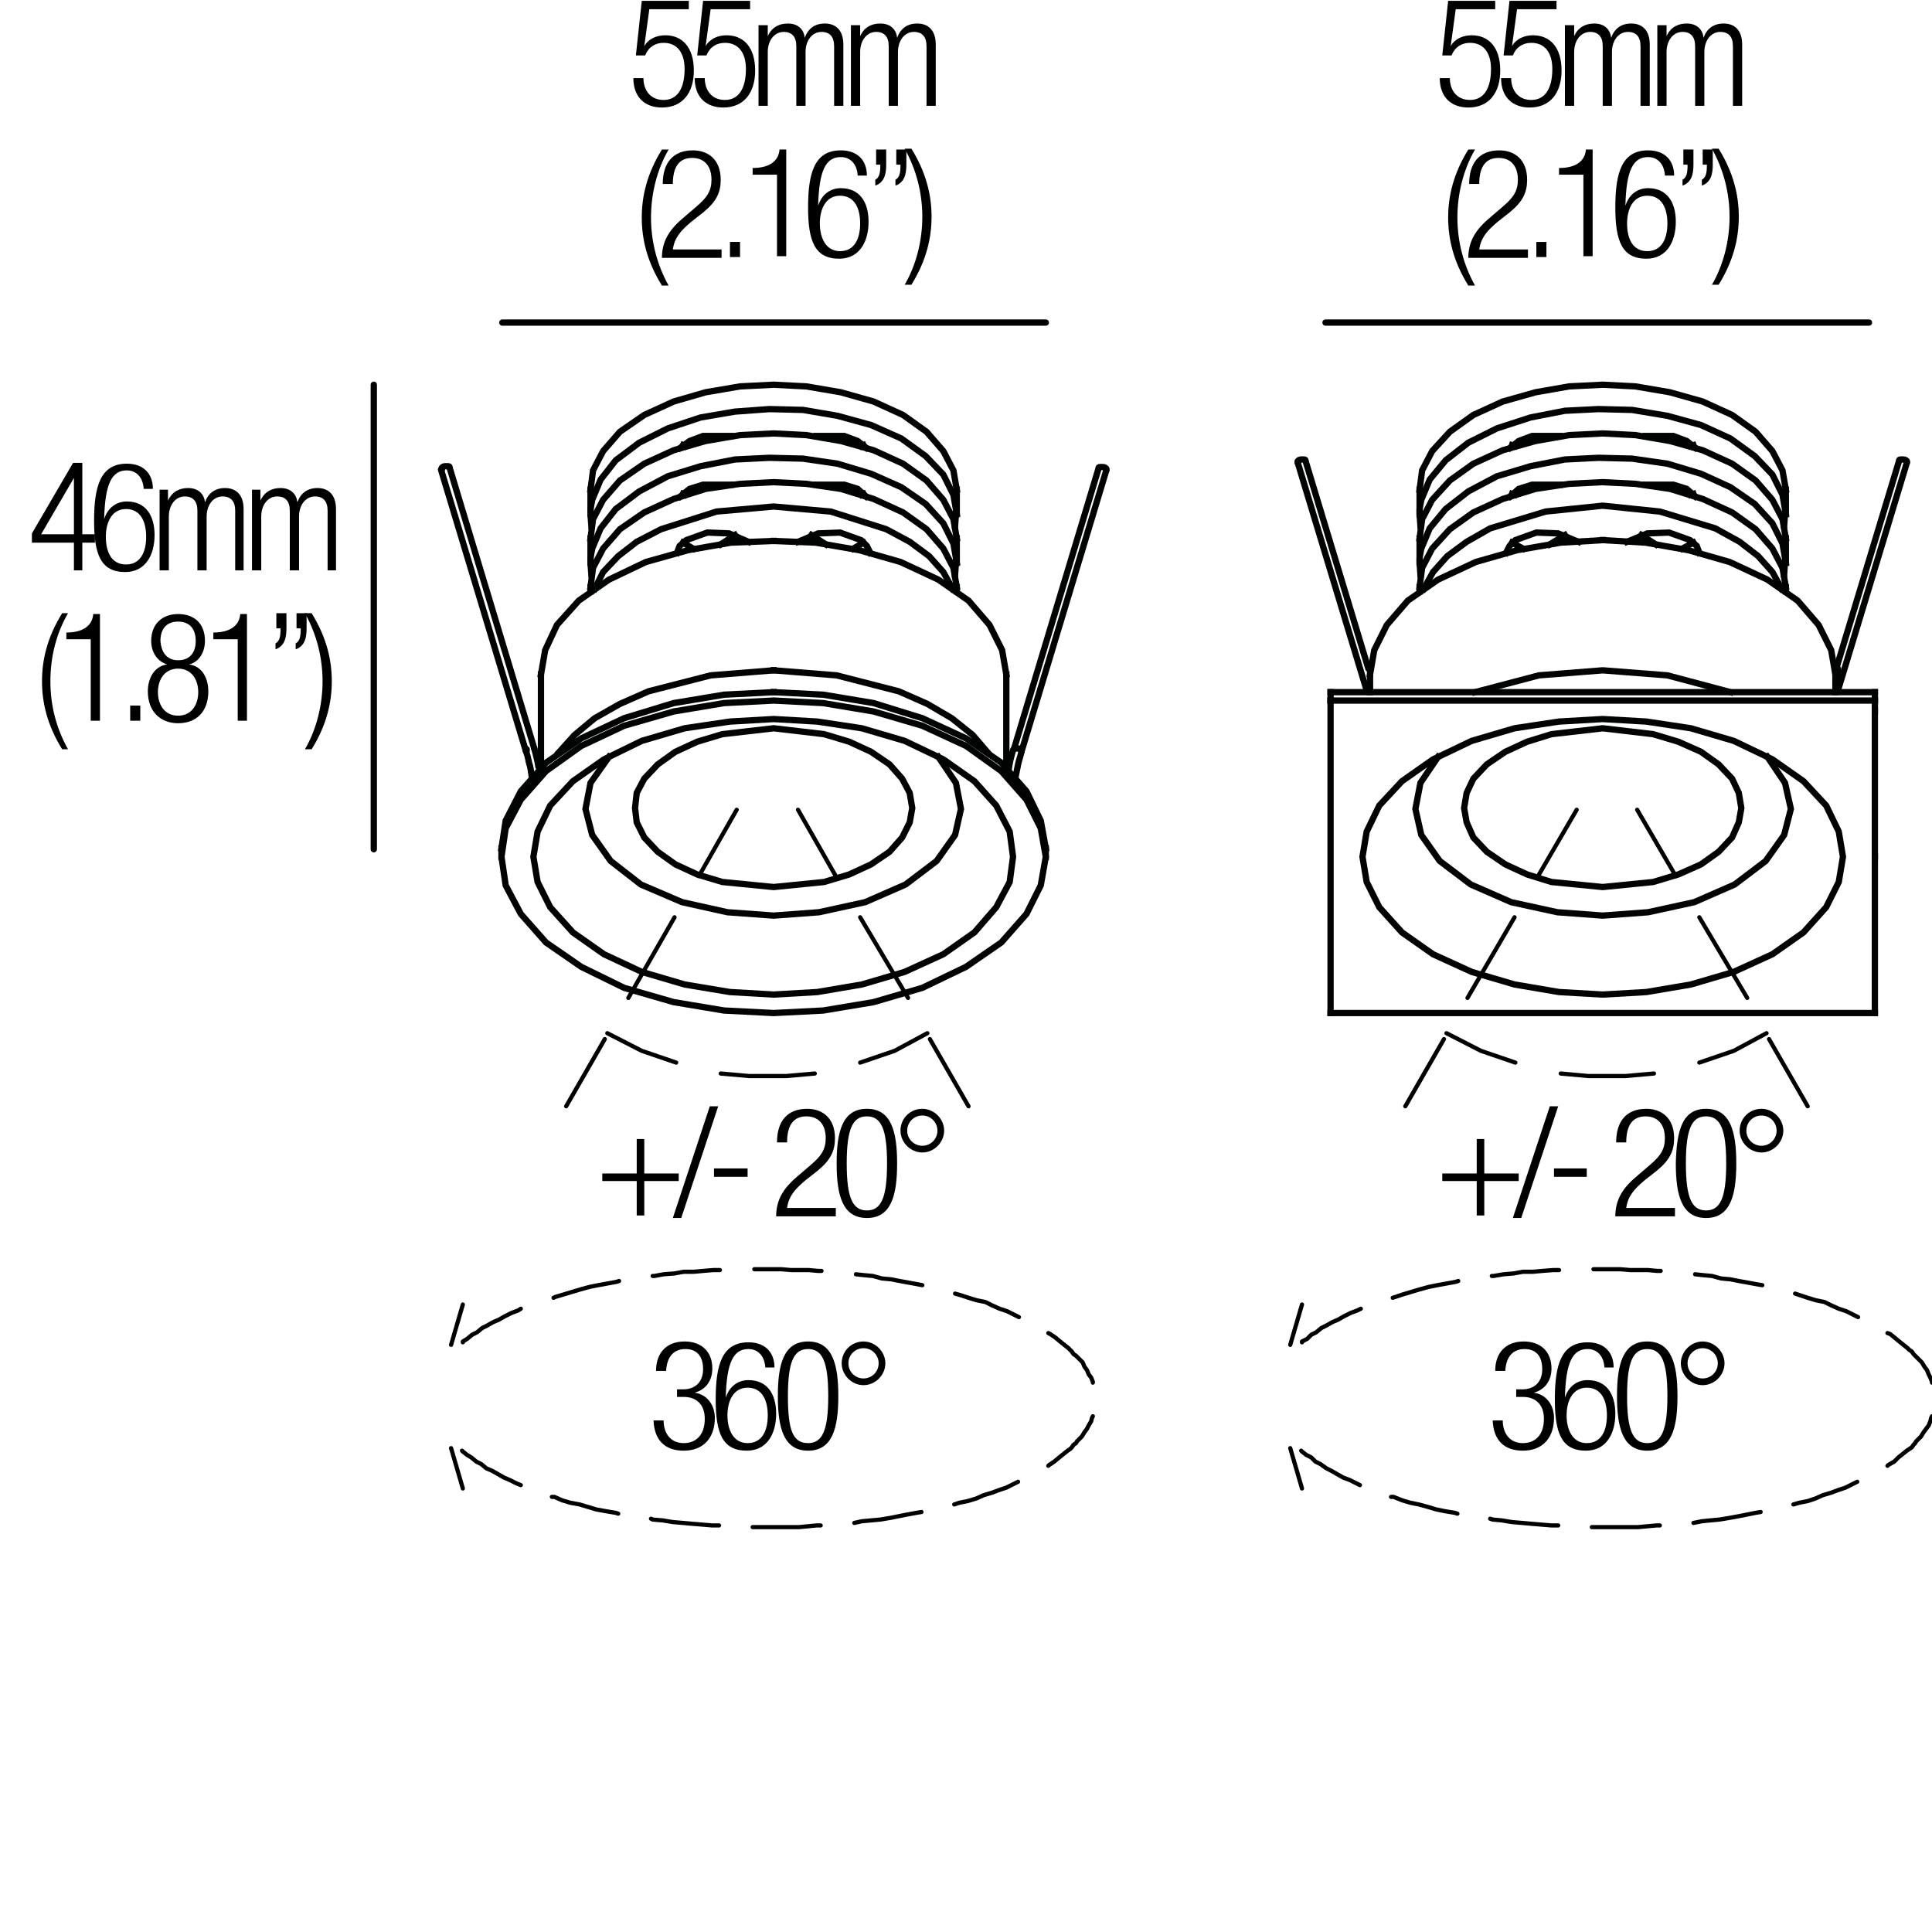 <?xml version="1.0" encoding="utf-8"?>
<!-- Generator: Adobe Illustrator 18.0.0, SVG Export Plug-In . SVG Version: 6.00 Build 0)  -->
<!DOCTYPE svg PUBLIC "-//W3C//DTD SVG 1.1//EN" "http://www.w3.org/Graphics/SVG/1.1/DTD/svg11.dtd">
<svg version="1.1" id="Livello_1" xmlns="http://www.w3.org/2000/svg" xmlns:xlink="http://www.w3.org/1999/xlink" x="0px" y="0px"
	 viewBox="0 0 230 230" enable-background="new 0 0 230 230" xml:space="preserve">
<g>
	<g>
		<rect x="77.3" y="159.6" fill="none" width="47.3" height="13.4"/>
		<path d="M80.7,165.4h0.6c1.5,0,2.4-0.9,2.4-2.4c0-1.5-0.7-2.4-2.1-2.4c-1.3,0-2.2,0.8-2.3,2.6h-1.2c0-2.1,1.2-3.5,3.4-3.5
			c2,0,3.3,1.2,3.3,3.2c0,1.4-0.7,2.5-2.1,2.9v0c1.5,0.2,2.4,1.5,2.4,3c0,2.3-1.3,3.9-3.7,3.9c-2.2,0-3.5-1.2-3.6-3.6h1.2
			c0,1.5,0.8,2.7,2.4,2.7c1.3,0,2.5-0.8,2.5-2.9c0-1.7-1-2.6-2.5-2.6h-0.8V165.4z"/>
		<path d="M91.1,162.7c-0.1-1.2-0.8-2.1-2-2.1c-1.8,0-2.6,1.6-2.7,5.8l0,0c0.4-1.3,1.4-2.1,2.7-2.1c2.2,0,3.3,1.6,3.3,4
			c0,2.4-1.1,4.4-3.5,4.4c-2.9,0-3.7-2.1-3.7-6.1c0-4.2,0.8-6.8,3.9-6.8c2,0,3.1,1.2,3.1,3H91.1z M89,171.8c1.8,0,2.4-1.6,2.4-3.3
			s-0.6-3.3-2.4-3.3c-1.7,0-2.4,1.6-2.4,3.3S87.3,171.8,89,171.8z"/>
		<path d="M96.2,159.7c2.9,0,3.6,2.7,3.6,6.5c0,3.8-0.7,6.5-3.6,6.5s-3.6-2.7-3.6-6.5C92.6,162.4,93.3,159.7,96.2,159.7z
			 M96.2,171.8c1.7,0,2.4-1.5,2.4-5.6c0-4.1-0.7-5.6-2.4-5.6s-2.4,1.5-2.4,5.6C93.8,170.3,94.4,171.8,96.2,171.8z"/>
		<path d="M102.8,159.7c1.4,0,2.6,1.2,2.6,2.6c0,1.4-1.2,2.6-2.6,2.6c-1.4,0-2.6-1.2-2.6-2.6C100.2,160.9,101.3,159.7,102.8,159.7z
			 M102.8,164.1c1,0,1.8-0.8,1.8-1.8s-0.8-1.8-1.8-1.8c-1,0-1.8,0.8-1.8,1.8S101.8,164.1,102.8,164.1z"/>
	</g>
	<g>
		
			<line fill="none" stroke="#000000" stroke-width="0.5" stroke-linecap="round" stroke-linejoin="round" stroke-miterlimit="10" x1="55.1" y1="177.2" x2="53.7" y2="172.4"/>
		
			<polyline fill="none" stroke="#000000" stroke-width="0.5" stroke-linecap="round" stroke-linejoin="round" stroke-miterlimit="10" points="
			55,172.7 55.1,172.8 55.6,173.2 56.1,173.5 56.7,174 57.3,174.3 57.9,174.8 58.6,175.1 59.3,175.5 60,175.9 60.7,176.2 
			61.5,176.6 62,176.8 		"/>
		
			<polyline fill="none" stroke="#000000" stroke-width="0.5" stroke-linecap="round" stroke-linejoin="round" stroke-miterlimit="10" points="
			65.7,178.2 66,178.2 66.9,178.6 67.9,178.9 69,179.1 70,179.4 71,179.7 72.1,179.9 73.3,180.1 73.6,180.2 		"/>
		
			<polyline fill="none" stroke="#000000" stroke-width="0.5" stroke-linecap="round" stroke-linejoin="round" stroke-miterlimit="10" points="
			77.5,180.8 77.7,180.9 78.9,181 80.1,181.2 81.3,181.3 82.4,181.4 83.6,181.5 84.8,181.6 85.6,181.6 		"/>
		
			<polyline fill="none" stroke="#000000" stroke-width="0.5" stroke-linecap="round" stroke-linejoin="round" stroke-miterlimit="10" points="
			89.6,181.8 90.6,181.8 91.7,181.8 92.9,181.8 93.9,181.8 95.1,181.8 96.2,181.7 97.2,181.6 97.7,181.6 		"/>
		
			<polyline fill="none" stroke="#000000" stroke-width="0.5" stroke-linecap="round" stroke-linejoin="round" stroke-miterlimit="10" points="
			101.7,181.3 102.6,181.1 103.7,181 104.8,180.9 106,180.7 107,180.5 108,180.3 109.1,180.1 109.7,180 		"/>
		
			<polyline fill="none" stroke="#000000" stroke-width="0.5" stroke-linecap="round" stroke-linejoin="round" stroke-miterlimit="10" points="
			113.6,179.1 114.2,178.9 115.2,178.7 116.2,178.4 117.1,178 118.1,177.7 118.9,177.4 119.8,177.1 120.6,176.7 121.2,176.4 		"/>
		
			<polyline fill="none" stroke="#000000" stroke-width="0.5" stroke-linecap="round" stroke-linejoin="round" stroke-miterlimit="10" points="
			124.8,174.5 124.9,174.4 125.5,174 126.1,173.5 126.6,173.1 127.1,172.7 127.4,172.5 127.6,172.3 127.8,172 128.1,171.8 
			128.2,171.6 128.4,171.4 128.8,171 129.1,170.5 129.4,170.1 129.6,169.7 129.9,169.2 130,168.8 130.1,168.6 		"/>
		
			<polyline fill="none" stroke="#000000" stroke-width="0.5" stroke-linecap="round" stroke-linejoin="round" stroke-miterlimit="10" points="
			130.1,164.6 130.1,164.5 129.9,164 129.6,163.6 129.4,163.1 129.1,162.7 128.9,162.2 128.5,161.8 128.3,161.6 128.1,161.4 
			127.8,161.2 127.6,160.9 127.4,160.7 127.2,160.5 126.7,160.1 126.2,159.7 125.6,159.2 125,158.8 124.8,158.7 		"/>
		
			<polyline fill="none" stroke="#000000" stroke-width="0.5" stroke-linecap="round" stroke-linejoin="round" stroke-miterlimit="10" points="
			121.3,156.8 120.7,156.5 119.9,156.1 119,155.8 118.1,155.4 117.3,155 116.3,154.8 115.3,154.5 114.4,154.2 113.7,154 		"/>
		
			<polyline fill="none" stroke="#000000" stroke-width="0.5" stroke-linecap="round" stroke-linejoin="round" stroke-miterlimit="10" points="
			109.8,153 109.3,152.9 108.2,152.7 107.1,152.5 106.1,152.3 105,152.2 103.9,151.9 102.8,151.8 101.9,151.7 		"/>
		
			<polyline fill="none" stroke="#000000" stroke-width="0.5" stroke-linecap="round" stroke-linejoin="round" stroke-miterlimit="10" points="
			97.8,151.3 97.4,151.3 96.3,151.2 95.2,151.2 94.2,151.2 93,151.1 91.8,151.1 90.7,151.1 89.8,151.1 		"/>
		
			<polyline fill="none" stroke="#000000" stroke-width="0.5" stroke-linecap="round" stroke-linejoin="round" stroke-miterlimit="10" points="
			85.7,151.2 84.9,151.2 83.7,151.3 82.6,151.4 81.4,151.4 80.3,151.6 79,151.7 77.9,151.9 77.7,151.9 		"/>
		
			<polyline fill="none" stroke="#000000" stroke-width="0.5" stroke-linecap="round" stroke-linejoin="round" stroke-miterlimit="10" points="
			73.7,152.5 73.4,152.6 72.3,152.8 71.2,153 70.2,153.2 69.1,153.5 68.1,153.8 67.1,154.1 66.1,154.4 65.9,154.5 		"/>
		
			<polyline fill="none" stroke="#000000" stroke-width="0.5" stroke-linecap="round" stroke-linejoin="round" stroke-miterlimit="10" points="
			62,155.8 61.7,156 60.9,156.3 60.1,156.7 59.4,157.1 58.7,157.4 58,157.8 57.4,158.1 56.8,158.6 56.2,158.9 55.6,159.4 
			55.1,159.7 55.1,159.8 		"/>
		
			<line fill="none" stroke="#000000" stroke-width="0.5" stroke-linecap="round" stroke-linejoin="round" stroke-miterlimit="10" x1="53.7" y1="160.1" x2="55.1" y2="155.3"/>
	</g>
	
		<line fill="none" stroke="#000000" stroke-width="0.5" stroke-linecap="round" stroke-linejoin="round" stroke-miterlimit="10" x1="95" y1="96.4" x2="99.5" y2="104.3"/>
	
		<line fill="none" stroke="#000000" stroke-width="0.5" stroke-linecap="round" stroke-linejoin="round" stroke-miterlimit="10" x1="102.4" y1="109.2" x2="108.1" y2="118.8"/>
	
		<line fill="none" stroke="#000000" stroke-width="0.5" stroke-linecap="round" stroke-linejoin="round" stroke-miterlimit="10" x1="110.7" y1="123.7" x2="115.3" y2="131.7"/>
	
		<line fill="none" stroke="#000000" stroke-width="0.5" stroke-linecap="round" stroke-linejoin="round" stroke-miterlimit="10" x1="87.7" y1="96.4" x2="83.2" y2="104.3"/>
	
		<line fill="none" stroke="#000000" stroke-width="0.5" stroke-linecap="round" stroke-linejoin="round" stroke-miterlimit="10" x1="80.3" y1="109.2" x2="74.8" y2="118.8"/>
	
		<line fill="none" stroke="#000000" stroke-width="0.5" stroke-linecap="round" stroke-linejoin="round" stroke-miterlimit="10" x1="72" y1="123.7" x2="67.4" y2="131.7"/>
	
		<polyline fill="none" stroke="#000000" stroke-width="0.5" stroke-linecap="round" stroke-linejoin="round" stroke-miterlimit="10" points="
		72.3,123 76.4,125.1 80.5,126.5 	"/>
	
		<polyline fill="none" stroke="#000000" stroke-width="0.5" stroke-linecap="round" stroke-linejoin="round" stroke-miterlimit="10" points="
		85.8,127.8 89.2,128.1 93.6,128.1 97,127.8 	"/>
	
		<polyline fill="none" stroke="#000000" stroke-width="0.5" stroke-linecap="round" stroke-linejoin="round" stroke-miterlimit="10" points="
		102.4,126.5 106.5,125.1 110.4,123 	"/>
	<g>
		<rect x="70.9" y="131.9" fill="none" width="47.3" height="36.7"/>
		<path d="M75.8,140.6h-4.1v-0.9h4.1v-4.1h0.9v4.1h4.1v0.9h-4.1v4.1h-0.9V140.6z"/>
		<path d="M85.5,131.7L81.1,145h-1l4.4-13.3H85.5z"/>
		<path d="M89,139.1v1H85v-1H89z"/>
		<path d="M92.5,136c0-2.5,1.2-4,3.6-4c1.7,0,3.3,1,3.3,3.5c0,1.5-0.5,2.6-2.1,3.9l-1.4,1.1c-1.3,1.1-2,1.9-2.2,3.3h5.8v1h-7.1
			c0-2.1,1-3.5,2.7-4.9l1.4-1.2c1.3-1.1,1.8-1.9,1.8-3.2c0-1.7-0.9-2.6-2.3-2.6c-1.5,0-2.3,1-2.3,3.1H92.5z"/>
		<path d="M103.2,132c2.9,0,3.6,2.7,3.6,6.5c0,3.8-0.7,6.5-3.6,6.5s-3.6-2.7-3.6-6.5C99.6,134.7,100.3,132,103.2,132z M103.2,144.1
			c1.7,0,2.4-1.5,2.4-5.6c0-4.1-0.7-5.6-2.4-5.6s-2.4,1.5-2.4,5.6C100.8,142.6,101.5,144.1,103.2,144.1z"/>
		<path d="M109.8,132c1.4,0,2.6,1.2,2.6,2.6c0,1.4-1.2,2.6-2.6,2.6c-1.4,0-2.6-1.2-2.6-2.6C107.2,133.1,108.4,132,109.8,132z
			 M109.8,136.4c1,0,1.8-0.8,1.8-1.8s-0.8-1.8-1.8-1.8c-1,0-1.8,0.8-1.8,1.8S108.8,136.4,109.8,136.4z"/>
	</g>
</g>
<g>
	<g>
		<rect x="177.2" y="159.6" fill="none" width="47.3" height="13.4"/>
		<path d="M180.6,165.4h0.6c1.5,0,2.4-0.9,2.4-2.4c0-1.5-0.7-2.4-2.1-2.4c-1.3,0-2.2,0.8-2.3,2.6h-1.2c0-2.1,1.2-3.5,3.4-3.5
			c2,0,3.3,1.2,3.3,3.2c0,1.4-0.7,2.5-2.1,2.9v0c1.5,0.2,2.4,1.5,2.4,3c0,2.3-1.3,3.9-3.7,3.9c-2.2,0-3.5-1.2-3.6-3.6h1.2
			c0,1.5,0.8,2.7,2.4,2.7c1.3,0,2.5-0.8,2.5-2.9c0-1.7-1-2.6-2.5-2.6h-0.8V165.4z"/>
		<path d="M191,162.7c-0.1-1.2-0.8-2.1-2-2.1c-1.8,0-2.6,1.6-2.7,5.8l0,0c0.4-1.3,1.4-2.1,2.7-2.1c2.2,0,3.3,1.6,3.3,4
			c0,2.4-1.1,4.4-3.5,4.4c-2.9,0-3.7-2.1-3.7-6.1c0-4.2,0.8-6.8,3.9-6.8c2,0,3.1,1.2,3.1,3H191z M188.9,171.8c1.8,0,2.4-1.6,2.4-3.3
			s-0.6-3.3-2.4-3.3c-1.7,0-2.4,1.6-2.4,3.3S187.2,171.8,188.9,171.8z"/>
		<path d="M196.1,159.7c2.9,0,3.6,2.7,3.6,6.5c0,3.8-0.7,6.5-3.6,6.5s-3.6-2.7-3.6-6.5C192.5,162.4,193.2,159.7,196.1,159.7z
			 M196.1,171.8c1.7,0,2.4-1.5,2.4-5.6c0-4.1-0.7-5.6-2.4-5.6s-2.4,1.5-2.4,5.6C193.7,170.3,194.4,171.8,196.1,171.8z"/>
		<path d="M202.7,159.7c1.4,0,2.6,1.2,2.6,2.6c0,1.4-1.2,2.6-2.6,2.6c-1.4,0-2.6-1.2-2.6-2.6C200.1,160.9,201.3,159.7,202.7,159.7z
			 M202.7,164.1c1,0,1.8-0.8,1.8-1.8s-0.8-1.8-1.8-1.8c-1,0-1.8,0.8-1.8,1.8S201.7,164.1,202.7,164.1z"/>
	</g>
	<g>
		
			<line fill="none" stroke="#000000" stroke-width="0.5" stroke-linecap="round" stroke-linejoin="round" stroke-miterlimit="10" x1="155" y1="177.2" x2="153.6" y2="172.4"/>
		
			<polyline fill="none" stroke="#000000" stroke-width="0.5" stroke-linecap="round" stroke-linejoin="round" stroke-miterlimit="10" points="
			154.9,172.7 155,172.8 155.5,173.2 156.1,173.5 156.6,174 157.2,174.3 157.9,174.8 158.5,175.1 159.2,175.5 159.9,175.9 
			160.7,176.2 161.5,176.6 161.9,176.8 		"/>
		
			<polyline fill="none" stroke="#000000" stroke-width="0.5" stroke-linecap="round" stroke-linejoin="round" stroke-miterlimit="10" points="
			165.6,178.2 165.9,178.2 166.9,178.6 167.9,178.9 168.9,179.1 170,179.4 171,179.7 172,179.9 173.2,180.1 173.5,180.2 		"/>
		
			<polyline fill="none" stroke="#000000" stroke-width="0.5" stroke-linecap="round" stroke-linejoin="round" stroke-miterlimit="10" points="
			177.4,180.8 177.7,180.9 178.8,181 180,181.2 181.2,181.3 182.3,181.4 183.5,181.5 184.7,181.6 185.5,181.6 		"/>
		
			<polyline fill="none" stroke="#000000" stroke-width="0.5" stroke-linecap="round" stroke-linejoin="round" stroke-miterlimit="10" points="
			189.5,181.8 190.5,181.8 191.6,181.8 192.8,181.8 193.9,181.8 195,181.8 196.1,181.7 197.2,181.6 197.6,181.6 		"/>
		
			<polyline fill="none" stroke="#000000" stroke-width="0.5" stroke-linecap="round" stroke-linejoin="round" stroke-miterlimit="10" points="
			201.6,181.3 202.6,181.1 203.6,181 204.7,180.9 205.9,180.7 207,180.5 208,180.3 209,180.1 209.6,180 		"/>
		
			<polyline fill="none" stroke="#000000" stroke-width="0.5" stroke-linecap="round" stroke-linejoin="round" stroke-miterlimit="10" points="
			213.5,179.1 214.2,178.9 215.2,178.7 216.1,178.4 217,178 218,177.7 218.8,177.4 219.7,177.1 220.5,176.7 221.1,176.4 		"/>
		
			<polyline fill="none" stroke="#000000" stroke-width="0.5" stroke-linecap="round" stroke-linejoin="round" stroke-miterlimit="10" points="
			224.7,174.5 224.8,174.4 225.5,174 226,173.5 226.5,173.1 227,172.7 227.3,172.5 227.6,172.3 227.8,172 228,171.8 228.1,171.6 
			228.3,171.4 228.7,171 229,170.5 229.3,170.1 229.6,169.7 229.8,169.2 229.9,168.8 230,168.6 		"/>
		
			<polyline fill="none" stroke="#000000" stroke-width="0.5" stroke-linecap="round" stroke-linejoin="round" stroke-miterlimit="10" points="
			230,164.6 230,164.5 229.8,164 229.6,163.6 229.4,163.1 229.1,162.7 228.8,162.2 228.4,161.8 228.2,161.6 228,161.4 227.8,161.2 
			227.6,160.9 227.3,160.7 227.1,160.5 226.6,160.1 226.1,159.7 225.5,159.2 225,158.8 224.7,158.7 		"/>
		
			<polyline fill="none" stroke="#000000" stroke-width="0.5" stroke-linecap="round" stroke-linejoin="round" stroke-miterlimit="10" points="
			221.2,156.8 220.6,156.5 219.8,156.1 218.9,155.8 218,155.4 217.2,155 216.2,154.8 215.2,154.5 214.3,154.2 213.7,154 		"/>
		
			<polyline fill="none" stroke="#000000" stroke-width="0.5" stroke-linecap="round" stroke-linejoin="round" stroke-miterlimit="10" points="
			209.8,153 209.2,152.9 208.1,152.7 207,152.5 206,152.3 204.9,152.2 203.8,151.9 202.7,151.8 201.8,151.7 		"/>
		
			<polyline fill="none" stroke="#000000" stroke-width="0.5" stroke-linecap="round" stroke-linejoin="round" stroke-miterlimit="10" points="
			197.7,151.3 197.3,151.3 196.2,151.2 195.2,151.2 194.1,151.2 192.9,151.1 191.8,151.1 190.6,151.1 189.7,151.1 		"/>
		
			<polyline fill="none" stroke="#000000" stroke-width="0.5" stroke-linecap="round" stroke-linejoin="round" stroke-miterlimit="10" points="
			185.6,151.2 184.9,151.2 183.6,151.3 182.5,151.4 181.3,151.4 180.2,151.6 179,151.7 177.8,151.9 177.6,151.9 		"/>
		
			<polyline fill="none" stroke="#000000" stroke-width="0.5" stroke-linecap="round" stroke-linejoin="round" stroke-miterlimit="10" points="
			173.6,152.5 173.3,152.6 172.2,152.8 171.1,153 170.1,153.2 169,153.5 168,153.8 167,154.1 166.1,154.4 165.8,154.5 		"/>
		
			<polyline fill="none" stroke="#000000" stroke-width="0.5" stroke-linecap="round" stroke-linejoin="round" stroke-miterlimit="10" points="
			162,155.8 161.6,156 160.8,156.3 160,156.7 159.3,157.1 158.6,157.4 157.9,157.8 157.3,158.1 156.7,158.6 156.1,158.9 
			155.6,159.4 155,159.7 155,159.8 		"/>
		
			<line fill="none" stroke="#000000" stroke-width="0.5" stroke-linecap="round" stroke-linejoin="round" stroke-miterlimit="10" x1="153.6" y1="160.1" x2="155" y2="155.3"/>
	</g>
	
		<line fill="none" stroke="#000000" stroke-width="0.5" stroke-linecap="round" stroke-linejoin="round" stroke-miterlimit="10" x1="194.9" y1="96.4" x2="199.5" y2="104.3"/>
	
		<line fill="none" stroke="#000000" stroke-width="0.5" stroke-linecap="round" stroke-linejoin="round" stroke-miterlimit="10" x1="202.3" y1="109.2" x2="208" y2="118.8"/>
	
		<line fill="none" stroke="#000000" stroke-width="0.5" stroke-linecap="round" stroke-linejoin="round" stroke-miterlimit="10" x1="210.6" y1="123.7" x2="215.2" y2="131.7"/>
	
		<line fill="none" stroke="#000000" stroke-width="0.5" stroke-linecap="round" stroke-linejoin="round" stroke-miterlimit="10" x1="187.7" y1="96.4" x2="183.1" y2="104.3"/>
	
		<line fill="none" stroke="#000000" stroke-width="0.5" stroke-linecap="round" stroke-linejoin="round" stroke-miterlimit="10" x1="180.3" y1="109.2" x2="174.7" y2="118.8"/>
	
		<line fill="none" stroke="#000000" stroke-width="0.5" stroke-linecap="round" stroke-linejoin="round" stroke-miterlimit="10" x1="171.9" y1="123.7" x2="167.3" y2="131.7"/>
	
		<polyline fill="none" stroke="#000000" stroke-width="0.5" stroke-linecap="round" stroke-linejoin="round" stroke-miterlimit="10" points="
		172.2,123 176.3,125.1 180.4,126.5 	"/>
	
		<polyline fill="none" stroke="#000000" stroke-width="0.5" stroke-linecap="round" stroke-linejoin="round" stroke-miterlimit="10" points="
		185.8,127.8 189.1,128.1 193.5,128.1 196.9,127.8 	"/>
	
		<polyline fill="none" stroke="#000000" stroke-width="0.5" stroke-linecap="round" stroke-linejoin="round" stroke-miterlimit="10" points="
		202.3,126.5 206.4,125.1 210.3,123 	"/>
	<g>
		<rect x="170.8" y="131.9" fill="none" width="47.3" height="36.7"/>
		<path d="M175.8,140.6h-4.1v-0.9h4.1v-4.1h0.9v4.1h4.1v0.9h-4.1v4.1h-0.9V140.6z"/>
		<path d="M185.5,131.7l-4.4,13.3h-1l4.4-13.3H185.5z"/>
		<path d="M188.9,139.1v1H185v-1H188.9z"/>
		<path d="M192.4,136c0-2.5,1.2-4,3.6-4c1.7,0,3.3,1,3.3,3.5c0,1.5-0.5,2.6-2.1,3.9l-1.4,1.1c-1.3,1.1-2,1.9-2.2,3.3h5.8v1h-7.1
			c0-2.1,1-3.5,2.7-4.9l1.4-1.2c1.3-1.1,1.8-1.9,1.8-3.2c0-1.7-0.9-2.6-2.3-2.6c-1.5,0-2.3,1-2.3,3.1H192.4z"/>
		<path d="M203.1,132c2.9,0,3.6,2.7,3.6,6.5c0,3.8-0.7,6.5-3.6,6.5s-3.6-2.7-3.6-6.5C199.6,134.7,200.2,132,203.1,132z M203.1,144.1
			c1.7,0,2.4-1.5,2.4-5.6c0-4.1-0.7-5.6-2.4-5.6s-2.4,1.5-2.4,5.6C200.7,142.6,201.4,144.1,203.1,144.1z"/>
		<path d="M209.7,132c1.4,0,2.6,1.2,2.6,2.6c0,1.4-1.2,2.6-2.6,2.6c-1.4,0-2.6-1.2-2.6-2.6C207.1,133.1,208.3,132,209.7,132z
			 M209.7,136.4c1,0,1.8-0.8,1.8-1.8s-0.8-1.8-1.8-1.8c-1,0-1.8,0.8-1.8,1.8S208.7,136.4,209.7,136.4z"/>
	</g>
</g>
<line fill="none" stroke="#000000" stroke-width="0.75" stroke-linecap="round" stroke-linejoin="round" stroke-miterlimit="10" x1="59.8" y1="38.4" x2="124.5" y2="38.4"/>
<line fill="none" stroke="#000000" stroke-width="0.75" stroke-linecap="round" stroke-linejoin="round" stroke-miterlimit="10" x1="44.5" y1="101.1" x2="44.5" y2="45.8"/>
<polyline fill="none" stroke="#010202" stroke-width="0.75" stroke-linecap="square" stroke-miterlimit="10" points="70.3,58.3 
	70.6,56 71.8,53.7 73.8,51.4 76.7,49.4 80.2,47.8 84,46.7 88.1,46 92.1,45.8 96,46 100.1,46.7 104,47.8 107.5,49.4 110.3,51.4 
	112.3,53.7 113.5,56 113.9,58.3 "/>
<polyline fill="none" stroke="#010202" stroke-width="0.75" stroke-linecap="square" stroke-miterlimit="10" points="70.8,70.1 
	71.8,68.1 73.6,66.2 75.8,64.5 78.7,63 85.3,60.9 92.1,60.3 98.9,60.9 105.5,63 108.3,64.5 110.6,66.2 112.3,68.1 113.4,70.1 "/>
<line fill="none" stroke="#010202" stroke-width="0.75" stroke-linecap="square" stroke-miterlimit="10" x1="113.9" y1="70.4" x2="113.9" y2="69.9"/>
<polyline fill="none" stroke="#010202" stroke-width="0.75" stroke-linecap="square" stroke-miterlimit="10" points="70.3,69.9 
	70.6,67.6 71.8,65.3 73.8,63 76.7,61 80.2,59.4 84,58.2 88.1,57.6 92.1,57.4 96,57.6 100.1,58.2 104,59.4 107.5,61 110.3,63 
	112.3,65.3 113.5,67.6 113.9,69.9 "/>
<line fill="none" stroke="#010202" stroke-width="0.75" stroke-linecap="square" stroke-miterlimit="10" x1="85.8" y1="64.8" x2="87.5" y2="63.7"/>
<line fill="none" stroke="#010202" stroke-width="0.75" stroke-linecap="square" stroke-miterlimit="10" x1="96.6" y1="63.7" x2="98.3" y2="64.8"/>
<line fill="none" stroke="#010202" stroke-width="0.75" stroke-linecap="square" stroke-miterlimit="10" x1="113.7" y1="68.4" x2="113.8" y2="67"/>
<polyline fill="none" stroke="#010202" stroke-width="0.75" stroke-linecap="square" stroke-miterlimit="10" points="70.4,68.4 
	70.3,67 70.3,66.4 70.5,65.3 71.5,62.9 73.3,60.6 76.1,58.5 79.5,56.7 83.4,55.5 87.5,54.7 91.6,54.5 95.6,54.6 99.7,55.2 
	103.7,56.4 107.3,58 110.2,60 112.3,62.3 113.5,64.7 113.9,67 "/>
<line fill="none" stroke="#010202" stroke-width="0.75" stroke-linecap="square" stroke-miterlimit="10" x1="113.9" y1="67" x2="113.9" y2="64.1"/>
<polyline fill="none" stroke="#010202" stroke-width="0.75" stroke-linecap="square" stroke-miterlimit="10" points="70.3,64.1 
	70.6,61.8 71.8,59.5 73.8,57.2 76.7,55.2 80.2,53.6 84,52.5 88.1,51.8 92.1,51.6 96,51.8 100.1,52.5 104,53.6 107.5,55.2 
	110.3,57.2 112.3,59.5 113.5,61.8 113.9,64.1 "/>
<line fill="none" stroke="#010202" stroke-width="0.75" stroke-linecap="square" stroke-miterlimit="10" x1="113.7" y1="62.6" x2="113.8" y2="61.2"/>
<polyline fill="none" stroke="#010202" stroke-width="0.75" stroke-linecap="square" stroke-miterlimit="10" points="70.4,62.6 
	70.3,61.2 70.3,60.6 70.5,59.5 71.5,57.1 73.3,54.8 76.1,52.7 79.5,51 83.4,49.7 87.5,49 91.6,48.7 95.6,48.8 99.7,49.5 103.7,50.6 
	107.3,52.2 110.2,54.3 112.3,56.5 113.5,58.9 113.9,61.2 "/>
<line fill="none" stroke="#010202" stroke-width="0.75" stroke-linecap="square" stroke-miterlimit="10" x1="113.9" y1="61.2" x2="113.9" y2="58.3"/>
<line fill="none" stroke="#010202" stroke-width="0.75" stroke-linecap="square" stroke-miterlimit="10" x1="81.3" y1="58.8" x2="81.5" y2="58.9"/>
<polyline fill="none" stroke="#010202" stroke-width="0.75" stroke-linecap="square" stroke-miterlimit="10" points="81,59.1 
	82.1,58.2 83.7,57.7 87,57.7 "/>
<line fill="none" stroke="#010202" stroke-width="0.75" stroke-linecap="square" stroke-miterlimit="10" x1="81.3" y1="64.6" x2="82.5" y2="65.3"/>
<polyline fill="none" stroke="#010202" stroke-width="0.75" stroke-linecap="square" stroke-miterlimit="10" points="89.1,64.5 
	86.8,63.5 84.2,63.4 81.7,64.3 80.9,65 80.6,65.8 "/>
<polyline fill="none" stroke="#010202" stroke-width="0.75" stroke-linecap="square" stroke-miterlimit="10" points="81,53.3 
	82.1,52.5 83.7,51.9 87,51.9 "/>
<line fill="none" stroke="#010202" stroke-width="0.75" stroke-linecap="square" stroke-miterlimit="10" x1="81.3" y1="53" x2="81.5" y2="53.1"/>
<line fill="none" stroke="#010202" stroke-width="0.75" stroke-linecap="square" stroke-miterlimit="10" x1="102.6" y1="58.9" x2="102.8" y2="58.8"/>
<polyline fill="none" stroke="#010202" stroke-width="0.75" stroke-linecap="square" stroke-miterlimit="10" points="97.2,57.7 
	100.5,57.7 102.1,58.2 103.1,59.1 "/>
<line fill="none" stroke="#010202" stroke-width="0.75" stroke-linecap="square" stroke-miterlimit="10" x1="101.6" y1="65.3" x2="102.8" y2="64.6"/>
<polyline fill="none" stroke="#010202" stroke-width="0.75" stroke-linecap="square" stroke-miterlimit="10" points="103.6,65.8 
	103.2,65 102.5,64.3 100,63.4 97.4,63.5 95,64.5 "/>
<polyline fill="none" stroke="#010202" stroke-width="0.75" stroke-linecap="square" stroke-miterlimit="10" points="97.2,51.9 
	100.5,51.9 102.1,52.5 103.1,53.3 "/>
<line fill="none" stroke="#010202" stroke-width="0.75" stroke-linecap="square" stroke-miterlimit="10" x1="102.6" y1="53.1" x2="102.8" y2="53"/>
<polyline fill="none" stroke="#010202" stroke-width="0.75" stroke-linecap="square" stroke-miterlimit="10" points="92.1,79.8 
	99.6,80.4 107,82.3 110.4,83.8 113.3,85.5 115.8,87.5 117.6,89.6 "/>
<polyline fill="none" stroke="#010202" stroke-width="0.75" stroke-linecap="square" stroke-miterlimit="10" points="66.5,89.6 
	68.4,87.5 70.8,85.5 73.8,83.8 77.2,82.3 84.6,80.4 92.1,79.8 "/>
<polyline fill="none" stroke="#010202" stroke-width="0.75" stroke-linecap="square" stroke-miterlimit="10" points="92.1,64.4 
	97.1,64.6 102.3,65.5 107.2,66.9 111.7,69 115.3,71.5 117.8,74.4 119.3,77.4 119.8,80.3 "/>
<polyline fill="none" stroke="#010202" stroke-width="0.75" stroke-linecap="square" stroke-miterlimit="10" points="64.4,80.3 
	64.9,77.4 66.3,74.4 68.9,71.5 72.5,69 76.9,66.9 81.9,65.5 87,64.6 92.1,64.4 "/>
<polygon fill="none" stroke="#010202" stroke-width="0.75" stroke-linecap="square" stroke-miterlimit="10" points="92.1,86.7 
	98.1,87.4 101.1,88.3 103.7,89.5 105.9,91 107.4,92.7 108.3,94.4 108.6,96.2 108.3,97.9 107.4,99.7 105.9,101.4 103.7,102.9 
	101.1,104.1 98.1,105 92.1,105.6 86,105 83,104.1 80.4,102.9 78.3,101.4 76.7,99.7 75.8,97.9 75.6,96.2 75.8,94.4 76.7,92.7 
	78.3,91 80.4,89.5 83,88.3 86,87.4 92.1,86.7 "/>
<polyline fill="none" stroke="#010202" stroke-width="0.75" stroke-linecap="square" stroke-miterlimit="10" points="111.7,90.1 
	113.8,93.2 114.4,96.3 113.7,99.4 111.5,102.5 107.8,105.3 103,107.4 97.5,108.6 92.1,109 86.6,108.6 81.2,107.4 76.3,105.3 
	72.7,102.5 70.5,99.4 69.7,96.3 70.3,93.2 72.5,90.1 "/>
<polyline fill="none" stroke="#010202" stroke-width="0.75" stroke-linecap="square" stroke-miterlimit="10" points="92.1,82.4 
	98,82.7 104,83.7 109.8,85.5 115,87.9 119.2,90.8 122.2,94.2 123.9,97.7 124.5,101 "/>
<polyline fill="none" stroke="#010202" stroke-width="0.75" stroke-linecap="square" stroke-miterlimit="10" points="59.7,101 
	60.2,97.7 62,94.2 65,90.8 69.2,87.9 74.3,85.5 80.2,83.7 86.2,82.7 92.1,82.4 "/>
<polygon fill="none" stroke="#010202" stroke-width="0.75" stroke-linecap="square" stroke-miterlimit="10" points="92.1,83.4 
	98,83.7 104,84.7 109.8,86.4 115,88.8 119.2,91.8 122.2,95.2 123.9,98.6 124.5,102 123.9,105.4 122.2,108.8 119.2,112.2 115,115.1 
	109.8,117.6 104,119.3 98,120.3 92.1,120.6 86.2,120.3 80.2,119.3 74.3,117.6 69.2,115.1 65,112.2 62,108.8 60.2,105.4 59.7,102 
	60.2,98.6 62,95.2 65,91.8 69.2,88.8 74.3,86.4 80.2,84.7 86.2,83.7 92.1,83.4 "/>
<polygon fill="none" stroke="#010202" stroke-width="0.75" stroke-linecap="square" stroke-miterlimit="10" points="92.1,85.6 
	97.3,85.9 102.6,86.7 107.7,88.2 112.3,90.4 116,93 118.6,95.9 120.2,99 120.6,102 120.2,105 118.6,108 116,111 112.3,113.6 
	107.7,115.7 102.6,117.2 97.3,118.1 92.1,118.4 86.9,118.1 81.5,117.2 76.4,115.7 71.9,113.6 68.2,111 65.5,108 64,105 63.5,102 
	64,99 65.5,95.9 68.2,93 71.9,90.4 76.4,88.2 81.5,86.7 86.9,85.9 92.1,85.6 "/>
<line fill="none" stroke="#010202" stroke-width="0.75" stroke-linecap="square" stroke-miterlimit="10" x1="70.3" y1="70.4" x2="70.3" y2="69.9"/>
<line fill="none" stroke="#010202" stroke-width="0.75" stroke-linecap="square" stroke-miterlimit="10" x1="70.3" y1="67" x2="70.3" y2="64.1"/>
<line fill="none" stroke="#010202" stroke-width="0.75" stroke-linecap="square" stroke-miterlimit="10" x1="70.3" y1="61.2" x2="70.3" y2="58.3"/>
<line fill="none" stroke="#010202" stroke-width="0.75" stroke-linecap="square" stroke-miterlimit="10" x1="119.8" y1="91.3" x2="119.8" y2="80.3"/>
<line fill="none" stroke="#010202" stroke-width="0.75" stroke-linecap="square" stroke-miterlimit="10" x1="64.4" y1="91.3" x2="64.4" y2="80.3"/>
<line fill="none" stroke="#010202" stroke-width="0.75" stroke-linecap="square" stroke-miterlimit="10" x1="124.5" y1="101" x2="124.5" y2="102"/>
<line fill="none" stroke="#010202" stroke-width="0.75" stroke-linecap="square" stroke-miterlimit="10" x1="59.7" y1="101" x2="59.7" y2="102"/>
<polyline fill="none" stroke="#010202" stroke-width="0.75" stroke-linecap="square" stroke-miterlimit="10" points="169,64.1 
	169.3,61.8 170.5,59.5 172.6,57.2 175.4,55.2 178.9,53.6 182.8,52.5 186.8,51.8 190.8,51.6 194.7,51.8 198.8,52.5 202.7,53.6 
	206.2,55.2 209,57.2 211,59.5 212.2,61.8 212.6,64.1 "/>
<line fill="none" stroke="#010202" stroke-width="0.75" stroke-linecap="square" stroke-miterlimit="10" x1="212.4" y1="62.6" x2="212.5" y2="61.2"/>
<polyline fill="none" stroke="#010202" stroke-width="0.75" stroke-linecap="square" stroke-miterlimit="10" points="169.1,62.6 
	169,61.2 169,60.6 169.2,59.5 170.2,57.1 172.1,54.8 174.8,52.7 178.2,51 182.2,49.7 186.3,48.9 190.3,48.7 194.3,48.8 198.5,49.5 
	202.5,50.6 206,52.2 208.9,54.3 211,56.5 212.2,58.9 212.6,61.2 "/>
<line fill="none" stroke="#010202" stroke-width="0.75" stroke-linecap="square" stroke-miterlimit="10" x1="212.6" y1="61.2" x2="212.6" y2="58.3"/>
<line fill="none" stroke="#010202" stroke-width="0.75" stroke-linecap="square" stroke-miterlimit="10" x1="180" y1="58.8" x2="180.3" y2="58.9"/>
<polyline fill="none" stroke="#010202" stroke-width="0.75" stroke-linecap="square" stroke-miterlimit="10" points="179.8,59.1 
	180.8,58.2 182.4,57.7 185.7,57.7 "/>
<line fill="none" stroke="#010202" stroke-width="0.75" stroke-linecap="square" stroke-miterlimit="10" x1="180" y1="64.6" x2="181.3" y2="65.3"/>
<polyline fill="none" stroke="#010202" stroke-width="0.75" stroke-linecap="square" stroke-miterlimit="10" points="187.9,64.5 
	185.5,63.5 182.9,63.4 180.4,64.3 179.7,65 179.3,65.8 "/>
<polyline fill="none" stroke="#010202" stroke-width="0.75" stroke-linecap="square" stroke-miterlimit="10" points="179.8,53.3 
	180.8,52.5 182.4,51.9 185.7,51.9 "/>
<line fill="none" stroke="#010202" stroke-width="0.75" stroke-linecap="square" stroke-miterlimit="10" x1="180" y1="53" x2="180.3" y2="53.1"/>
<line fill="none" stroke="#010202" stroke-width="0.75" stroke-linecap="square" stroke-miterlimit="10" x1="201.3" y1="58.9" x2="201.6" y2="58.8"/>
<polyline fill="none" stroke="#010202" stroke-width="0.75" stroke-linecap="square" stroke-miterlimit="10" points="195.9,57.7 
	199.2,57.7 200.8,58.2 201.8,59.1 "/>
<line fill="none" stroke="#010202" stroke-width="0.75" stroke-linecap="square" stroke-miterlimit="10" x1="200.3" y1="65.3" x2="201.6" y2="64.6"/>
<polyline fill="none" stroke="#010202" stroke-width="0.75" stroke-linecap="square" stroke-miterlimit="10" points="202.3,65.8 
	202,65 201.2,64.3 198.7,63.4 196.1,63.5 193.7,64.5 "/>
<polyline fill="none" stroke="#010202" stroke-width="0.75" stroke-linecap="square" stroke-miterlimit="10" points="195.9,51.9 
	199.2,51.9 200.8,52.5 201.8,53.3 "/>
<line fill="none" stroke="#010202" stroke-width="0.75" stroke-linecap="square" stroke-miterlimit="10" x1="201.3" y1="53.1" x2="201.6" y2="53"/>
<line fill="none" stroke="#010202" stroke-width="0.75" stroke-linecap="square" stroke-miterlimit="10" x1="223.2" y1="82.4" x2="223.2" y2="83.4"/>
<line fill="none" stroke="#010202" stroke-width="0.75" stroke-linecap="square" stroke-miterlimit="10" x1="223.2" y1="83.4" x2="158.4" y2="83.4"/>
<line fill="none" stroke="#010202" stroke-width="0.75" stroke-linecap="square" stroke-miterlimit="10" x1="158.4" y1="83.4" x2="158.4" y2="82.4"/>
<line fill="none" stroke="#010202" stroke-width="0.75" stroke-linecap="square" stroke-miterlimit="10" x1="158.4" y1="82.4" x2="223.2" y2="82.4"/>
<line fill="none" stroke="#010202" stroke-width="0.75" stroke-linecap="square" stroke-miterlimit="10" x1="223.2" y1="102" x2="223.2" y2="120.6"/>
<line fill="none" stroke="#010202" stroke-width="0.75" stroke-linecap="square" stroke-miterlimit="10" x1="223.2" y1="84.6" x2="223.2" y2="102"/>
<line fill="none" stroke="#010202" stroke-width="0.75" stroke-linecap="square" stroke-miterlimit="10" x1="158.4" y1="120.6" x2="223.2" y2="120.6"/>
<line fill="none" stroke="#010202" stroke-width="0.75" stroke-linecap="square" stroke-miterlimit="10" x1="158.4" y1="120.6" x2="158.4" y2="83.4"/>
<polygon fill="none" stroke="#010202" stroke-width="0.75" stroke-linecap="square" stroke-miterlimit="10" points="219.4,102 
	218.9,105 217.4,108 214.7,111 211,113.6 206.4,115.7 201.3,117.2 196,118.1 190.8,118.4 185.6,118.1 180.3,117.2 175.2,115.7 
	170.6,113.6 166.9,111 164.2,108 162.7,105 162.2,102 162.7,99 164.2,95.9 166.9,93 170.6,90.4 175.2,88.2 180.3,86.7 185.6,85.9 
	190.8,85.6 196,85.9 201.3,86.7 206.4,88.2 211,90.4 214.7,93 217.4,95.9 218.9,99 219.4,102 "/>
<polyline fill="none" stroke="#010202" stroke-width="0.75" stroke-linecap="square" stroke-miterlimit="10" points="175.6,82.4 
	183.2,80.4 190.8,79.8 198.5,80.4 206,82.4 "/>
<polygon fill="none" stroke="#010202" stroke-width="0.75" stroke-linecap="square" stroke-miterlimit="10" points="190.8,86.7 
	196.8,87.4 199.8,88.3 202.5,89.5 204.6,91 206.2,92.7 207,94.4 207.3,96.2 207,97.9 206.2,99.7 204.6,101.4 202.5,102.9 
	199.8,104.1 196.8,105 190.8,105.6 184.7,105 181.8,104.1 179.2,102.9 177,101.4 175.4,99.7 174.6,97.9 174.3,96.2 174.6,94.4 
	175.4,92.7 177,91 179.2,89.5 181.8,88.3 184.7,87.4 190.8,86.7 "/>
<polyline fill="none" stroke="#010202" stroke-width="0.75" stroke-linecap="square" stroke-miterlimit="10" points="210.4,90.1 
	212.5,93.2 213.2,96.3 212.4,99.4 210.2,102.5 206.5,105.3 201.7,107.4 196.2,108.6 190.8,109 185.4,108.6 179.9,107.4 175.1,105.3 
	171.4,102.5 169.2,99.4 168.5,96.3 169.1,93.2 171.2,90.1 "/>
<polyline fill="none" stroke="#010202" stroke-width="0.75" stroke-linecap="square" stroke-miterlimit="10" points="190.8,64.3 
	195.9,64.6 201,65.5 205.9,66.9 210.4,69 214,71.5 216.5,74.4 218,77.4 218.5,80.3 "/>
<polyline fill="none" stroke="#010202" stroke-width="0.75" stroke-linecap="square" stroke-miterlimit="10" points="163.1,80.3 
	163.6,77.4 165.1,74.4 167.6,71.5 171.2,69 175.7,66.9 180.6,65.5 185.8,64.6 190.8,64.3 "/>
<line fill="none" stroke="#010202" stroke-width="0.75" stroke-linecap="square" stroke-miterlimit="10" x1="169" y1="70.4" x2="169" y2="69.9"/>
<line fill="none" stroke="#010202" stroke-width="0.75" stroke-linecap="square" stroke-miterlimit="10" x1="169" y1="67" x2="169" y2="64.1"/>
<line fill="none" stroke="#010202" stroke-width="0.75" stroke-linecap="square" stroke-miterlimit="10" x1="169" y1="61.2" x2="169" y2="58.3"/>
<line fill="none" stroke="#010202" stroke-width="0.75" stroke-linecap="square" stroke-miterlimit="10" x1="223.2" y1="84.6" x2="223.2" y2="83.4"/>
<line fill="none" stroke="#010202" stroke-width="0.75" stroke-linecap="square" stroke-miterlimit="10" x1="218.5" y1="82.4" x2="218.5" y2="80.3"/>
<line fill="none" stroke="#010202" stroke-width="0.75" stroke-linecap="square" stroke-miterlimit="10" x1="163.1" y1="82.4" x2="163.1" y2="80.3"/>
<polyline fill="none" stroke="#010202" stroke-width="0.75" stroke-linecap="square" stroke-miterlimit="10" points="169,58.3 
	169.3,56 170.5,53.7 172.6,51.4 175.4,49.4 178.9,47.8 182.8,46.7 186.8,46 190.8,45.8 194.7,46 198.8,46.7 202.7,47.8 206.2,49.4 
	209,51.4 211,53.7 212.2,56 212.6,58.3 "/>
<polyline fill="none" stroke="#010202" stroke-width="0.75" stroke-linecap="square" stroke-miterlimit="10" points="169.5,70.1 
	170.6,68.1 172.3,66.2 174.6,64.5 177.4,62.9 184,60.9 190.8,60.2 197.6,60.9 204.2,62.9 207.1,64.5 209.3,66.2 211,68.1 
	212.1,70.1 "/>
<line fill="none" stroke="#010202" stroke-width="0.75" stroke-linecap="square" stroke-miterlimit="10" x1="212.6" y1="70.4" x2="212.6" y2="69.9"/>
<polyline fill="none" stroke="#010202" stroke-width="0.75" stroke-linecap="square" stroke-miterlimit="10" points="169,69.9 
	169.3,67.6 170.5,65.3 172.6,63 175.4,61 178.9,59.4 182.8,58.2 186.8,57.6 190.8,57.4 194.7,57.6 198.8,58.2 202.7,59.4 206.2,61 
	209,63 211,65.3 212.2,67.6 212.6,69.9 "/>
<line fill="none" stroke="#010202" stroke-width="0.75" stroke-linecap="square" stroke-miterlimit="10" x1="184.5" y1="64.8" x2="186.3" y2="63.7"/>
<line fill="none" stroke="#010202" stroke-width="0.75" stroke-linecap="square" stroke-miterlimit="10" x1="195.4" y1="63.7" x2="197.1" y2="64.8"/>
<line fill="none" stroke="#010202" stroke-width="0.75" stroke-linecap="square" stroke-miterlimit="10" x1="212.4" y1="68.4" x2="212.5" y2="66.9"/>
<polyline fill="none" stroke="#010202" stroke-width="0.75" stroke-linecap="square" stroke-miterlimit="10" points="169.1,68.4 
	169,67 169,66.4 169.2,65.3 170.2,62.9 172.1,60.6 174.8,58.5 178.2,56.7 182.2,55.5 186.3,54.7 190.3,54.5 194.3,54.6 198.5,55.2 
	202.5,56.4 206,58 208.9,60 211,62.3 212.2,64.7 212.6,67 "/>
<line fill="none" stroke="#010202" stroke-width="0.75" stroke-linecap="square" stroke-miterlimit="10" x1="212.6" y1="67" x2="212.6" y2="64.1"/>
<line fill="none" stroke="#000000" stroke-width="0.75" stroke-linecap="round" stroke-linejoin="round" stroke-miterlimit="10" x1="157.8" y1="38.4" x2="222.5" y2="38.4"/>
<g>
	<rect x="0" y="55" fill="none" width="44.5" height="36.7"/>
	<path d="M8.8,64.6H3.8v-1.1l4.9-8.4h1.1v8.5h1.5v1H9.8v3.3H8.8V64.6z M8.8,63.6v-6.7h0l-3.9,6.7H8.8z"/>
	<path d="M17.1,58.1c-0.1-1.2-0.8-2.1-2-2.1c-1.8,0-2.6,1.6-2.7,5.8l0,0c0.4-1.3,1.4-2.1,2.7-2.1c2.2,0,3.3,1.6,3.3,4
		c0,2.4-1.1,4.4-3.5,4.4c-2.9,0-3.7-2.1-3.7-6.1c0-4.2,0.8-6.8,3.9-6.8c2,0,3.1,1.2,3.1,3H17.1z M15,67.2c1.8,0,2.4-1.6,2.4-3.3
		s-0.6-3.3-2.4-3.3c-1.7,0-2.4,1.6-2.4,3.3S13.2,67.2,15,67.2z"/>
	<path d="M19,58.3h1v1.3h0c0.5-1.1,1.4-1.5,2.4-1.5c1.2,0,1.9,0.7,2,1.7h0c0.4-1.1,1.2-1.7,2.4-1.7c1.3,0,2.2,0.8,2.2,2.5v7.3H28
		v-7.1c0-1.1-0.5-1.7-1.5-1.7c-1.1,0-1.9,1-1.9,2.4v6.4h-1.1v-7.1c0-1.1-0.5-1.7-1.5-1.7c-1.1,0-1.9,1-1.9,2.4v6.4H19V58.3z"/>
	<path d="M30,58.3h1v1.3h0c0.5-1.1,1.4-1.5,2.4-1.5c1.2,0,1.9,0.7,2,1.7h0c0.4-1.1,1.2-1.7,2.4-1.7c1.3,0,2.2,0.8,2.2,2.5v7.3H39
		v-7.1c0-1.1-0.5-1.7-1.5-1.7c-1.1,0-1.9,1-1.9,2.4v6.4h-1.1v-7.1c0-1.1-0.5-1.7-1.5-1.7c-1.1,0-1.9,1-1.9,2.4v6.4H30V58.3z"/>
	<path d="M8.1,73C6.7,75.4,6,78.2,6,81.1s0.7,5.6,2.1,8.1H7.4C5.6,86.3,5,83.6,5,81.1s0.6-5.2,2.4-8.1H8.1z"/>
	<path d="M10.8,76.1H7.9v-0.8c2.1,0,3.1-0.9,3.2-2.2h0.8v12.7h-1.1V76.1z"/>
	<path d="M15.5,84h1.2v1.8h-1.2V84z"/>
	<path d="M19.9,79.1L19.9,79.1c-1.3-0.4-1.9-1.6-1.9-2.8c0-2.1,1.4-3.2,3.2-3.2c1.9,0,3.2,1.1,3.2,3.2c0,1.2-0.6,2.5-1.9,2.8v0
		c1.6,0.2,2.3,1.7,2.3,3.2c0,2.4-1.4,3.8-3.6,3.8c-2.1,0-3.6-1.4-3.6-3.8C17.6,80.7,18.4,79.3,19.9,79.1z M21.2,85.2
		c1.6,0,2.4-1.3,2.4-2.8c0-1.5-0.8-2.8-2.4-2.8s-2.4,1.3-2.4,2.8C18.8,83.9,19.6,85.2,21.2,85.2z M21.2,78.6c1.4,0,2.1-0.9,2.1-2.3
		c0-1.4-0.7-2.3-2.1-2.3c-1.4,0-2.1,0.9-2.1,2.3C19.2,77.7,19.9,78.6,21.2,78.6z"/>
	<path d="M28.3,76.1h-2.9v-0.8c2.1,0,3.1-0.9,3.2-2.2h0.8v12.7h-1.1V76.1z"/>
	<path d="M32.9,73h1.2v1.8c0,1.1-0.2,2.1-1.3,2.5v-0.7c0.5-0.3,0.6-0.8,0.6-1.8h-0.5V73z M35.3,73h1.2v1.8c0,1.1-0.2,2.1-1.3,2.5
		v-0.7c0.5-0.3,0.6-0.8,0.6-1.8h-0.5V73z"/>
	<path d="M36.3,89.2c1.4-2.4,2.1-5.3,2.1-8.1s-0.7-5.6-2.1-8.1h0.8c1.8,2.9,2.4,5.6,2.4,8.1s-0.6,5.2-2.4,8.1H36.3z"/>
</g>
<g>
	<rect x="166" y="-0.2" fill="none" width="47.3" height="36.7"/>
	<path d="M178,0.1v1h-4.7l-0.6,4.4l0,0c0.5-0.9,1.5-1.3,2.5-1.3c2,0,3.4,1.4,3.4,4.2c0,2.6-1.3,4.4-3.8,4.4c-2,0-3.4-1.2-3.4-3.5
		h1.2c0,1.4,0.8,2.6,2.4,2.6s2.5-1.3,2.5-3.7c0-1.8-0.8-3.1-2.5-3.1c-1,0-1.8,0.5-2.2,1.5h-1.1l0.7-6.5H178z"/>
	<path d="M185.3,0.1v1h-4.7L180,5.5l0,0c0.5-0.9,1.5-1.3,2.5-1.3c2,0,3.4,1.4,3.4,4.2c0,2.6-1.3,4.4-3.8,4.4c-2,0-3.4-1.2-3.4-3.5
		h1.2c0,1.4,0.8,2.6,2.4,2.6s2.5-1.3,2.5-3.7c0-1.8-0.8-3.1-2.5-3.1c-1,0-1.8,0.5-2.2,1.5H179l0.7-6.5H185.3z"/>
	<path d="M186.4,3h1v1.3h0c0.5-1.1,1.4-1.5,2.4-1.5c1.2,0,1.9,0.7,2,1.7h0c0.4-1.1,1.2-1.7,2.4-1.7c1.3,0,2.2,0.8,2.2,2.5v7.3h-1.1
		V5.5c0-1.1-0.5-1.7-1.5-1.7c-1.1,0-1.9,1-1.9,2.4v6.4h-1.1V5.5c0-1.1-0.5-1.7-1.5-1.7c-1.1,0-1.9,1-1.9,2.4v6.4h-1.1V3z"/>
	<path d="M197.4,3h1v1.3h0c0.5-1.1,1.4-1.5,2.4-1.5c1.2,0,1.9,0.7,2,1.7h0c0.4-1.1,1.2-1.7,2.4-1.7c1.3,0,2.2,0.8,2.2,2.5v7.3h-1.1
		V5.5c0-1.1-0.5-1.7-1.5-1.7c-1.1,0-1.9,1-1.9,2.4v6.4h-1.1V5.5c0-1.1-0.5-1.7-1.5-1.7c-1.1,0-1.9,1-1.9,2.4v6.4h-1.1V3z"/>
	<path d="M175.6,17.8c-1.4,2.4-2.1,5.3-2.1,8.1s0.7,5.6,2.1,8.1h-0.8c-1.8-2.9-2.4-5.6-2.4-8.1s0.6-5.2,2.4-8.1H175.6z"/>
	<path d="M174.9,21.9c0-2.5,1.2-4,3.6-4c1.7,0,3.3,1,3.3,3.5c0,1.5-0.5,2.6-2.1,3.9l-1.4,1.1c-1.3,1.1-2,1.9-2.2,3.3h5.8v1h-7.1
		c0-2.1,1-3.5,2.7-4.9l1.4-1.2c1.3-1.1,1.8-1.9,1.8-3.2c0-1.7-0.9-2.6-2.3-2.6c-1.5,0-2.3,1-2.3,3.1H174.9z"/>
	<path d="M182.9,28.8h1.2v1.8h-1.2V28.8z"/>
	<path d="M188.5,20.8h-2.9v-0.8c2.1,0,3.1-0.9,3.2-2.2h0.8v12.7h-1.1V20.8z"/>
	<path d="M198.2,20.8c-0.1-1.2-0.8-2.1-2-2.1c-1.8,0-2.6,1.6-2.7,5.8l0,0c0.4-1.3,1.4-2.1,2.7-2.1c2.2,0,3.3,1.6,3.3,4
		c0,2.4-1.1,4.4-3.5,4.4c-2.9,0-3.7-2.1-3.7-6.1c0-4.2,0.8-6.8,3.9-6.8c2,0,3.1,1.2,3.1,3H198.2z M196.1,29.9c1.8,0,2.4-1.6,2.4-3.3
		s-0.6-3.3-2.4-3.3c-1.7,0-2.4,1.6-2.4,3.3S194.3,29.9,196.1,29.9z"/>
	<path d="M200.4,17.8h1.2v1.8c0,1.1-0.2,2.1-1.3,2.5v-0.7c0.5-0.3,0.6-0.8,0.6-1.8h-0.5V17.8z M202.7,17.8h1.2v1.8
		c0,1.1-0.2,2.1-1.3,2.5v-0.7c0.5-0.3,0.6-0.8,0.6-1.8h-0.5V17.8z"/>
	<path d="M203.8,33.9c1.4-2.4,2.1-5.3,2.1-8.1s-0.7-5.6-2.1-8.1h0.8c1.8,2.9,2.4,5.6,2.4,8.1s-0.6,5.2-2.4,8.1H203.8z"/>
</g>
<g>
	<rect x="70" y="-0.2" fill="none" width="47.3" height="36.7"/>
	<path d="M82,0.1v1h-4.7l-0.6,4.4l0,0c0.5-0.9,1.5-1.3,2.5-1.3c2,0,3.4,1.4,3.4,4.2c0,2.6-1.3,4.4-3.8,4.4c-2,0-3.4-1.2-3.4-3.5h1.2
		c0,1.4,0.8,2.6,2.4,2.6s2.5-1.3,2.5-3.7c0-1.8-0.8-3.1-2.5-3.1c-1,0-1.8,0.5-2.2,1.5h-1.1l0.7-6.5H82z"/>
	<path d="M89.3,0.1v1h-4.7L84,5.5l0,0c0.5-0.9,1.5-1.3,2.5-1.3c2,0,3.4,1.4,3.4,4.2c0,2.6-1.3,4.4-3.8,4.4c-2,0-3.4-1.2-3.4-3.5h1.2
		c0,1.4,0.8,2.6,2.4,2.6s2.5-1.3,2.5-3.7c0-1.8-0.8-3.1-2.5-3.1c-1,0-1.8,0.5-2.2,1.5H83l0.7-6.5H89.3z"/>
	<path d="M90.4,3h1v1.3h0c0.5-1.1,1.4-1.5,2.4-1.5c1.2,0,1.9,0.7,2,1.7h0c0.4-1.1,1.2-1.7,2.4-1.7c1.3,0,2.2,0.8,2.2,2.5v7.3h-1.1
		V5.5c0-1.1-0.5-1.7-1.5-1.7c-1.1,0-1.9,1-1.9,2.4v6.4h-1.1V5.5c0-1.1-0.5-1.7-1.5-1.7c-1.1,0-1.9,1-1.9,2.4v6.4h-1.1V3z"/>
	<path d="M101.4,3h1v1.3h0c0.5-1.1,1.4-1.5,2.4-1.5c1.2,0,1.9,0.7,2,1.7h0c0.4-1.1,1.2-1.7,2.4-1.7c1.3,0,2.2,0.8,2.2,2.5v7.3h-1.1
		V5.5c0-1.1-0.5-1.7-1.5-1.7c-1.1,0-1.9,1-1.9,2.4v6.4h-1.1V5.5c0-1.1-0.5-1.7-1.5-1.7c-1.1,0-1.9,1-1.9,2.4v6.4h-1.1V3z"/>
	<path d="M79.6,17.8c-1.4,2.4-2.1,5.3-2.1,8.1s0.7,5.6,2.1,8.1h-0.8c-1.8-2.9-2.4-5.6-2.4-8.1s0.6-5.2,2.4-8.1H79.6z"/>
	<path d="M78.9,21.9c0-2.5,1.2-4,3.6-4c1.7,0,3.3,1,3.3,3.5c0,1.5-0.5,2.6-2.1,3.9l-1.4,1.1c-1.3,1.1-2,1.9-2.2,3.3h5.8v1h-7.1
		c0-2.1,1-3.5,2.7-4.9l1.4-1.2c1.3-1.1,1.8-1.9,1.8-3.2c0-1.7-0.9-2.6-2.3-2.6c-1.5,0-2.3,1-2.3,3.1H78.9z"/>
	<path d="M86.9,28.8h1.2v1.8h-1.2V28.8z"/>
	<path d="M92.5,20.8h-2.9v-0.8c2.1,0,3.1-0.9,3.2-2.2h0.8v12.7h-1.1V20.8z"/>
	<path d="M102.1,20.8c-0.1-1.2-0.8-2.1-2-2.1c-1.8,0-2.6,1.6-2.7,5.8l0,0c0.4-1.3,1.4-2.1,2.7-2.1c2.2,0,3.3,1.6,3.3,4
		c0,2.4-1.1,4.4-3.5,4.4c-2.9,0-3.7-2.1-3.7-6.1c0-4.2,0.8-6.8,3.9-6.8c2,0,3.1,1.2,3.1,3H102.1z M100,29.9c1.8,0,2.4-1.6,2.4-3.3
		s-0.6-3.3-2.4-3.3c-1.7,0-2.4,1.6-2.4,3.3S98.3,29.9,100,29.9z"/>
	<path d="M104.3,17.8h1.2v1.8c0,1.1-0.2,2.1-1.3,2.5v-0.7c0.5-0.3,0.6-0.8,0.6-1.8h-0.5V17.8z M106.7,17.8h1.2v1.8
		c0,1.1-0.2,2.1-1.3,2.5v-0.7c0.5-0.3,0.6-0.8,0.6-1.8h-0.5V17.8z"/>
	<path d="M107.7,33.9c1.4-2.4,2.1-5.3,2.1-8.1s-0.7-5.6-2.1-8.1h0.8c1.8,2.9,2.4,5.6,2.4,8.1s-0.6,5.2-2.4,8.1H107.7z"/>
</g>
<path fill="none" stroke="#010202" stroke-width="0.75" stroke-linecap="round" stroke-linejoin="round" d="M227,54.9
	c0,0,0,0.1,0,0.2"/>
<path fill="none" stroke="#010202" stroke-width="0.75" stroke-linecap="round" stroke-linejoin="round" d="M226.1,54.8
	c0-0.1,0.1-0.1,0.2-0.1c0.1,0,0.2,0,0.3,0c0.2,0,0.4,0.1,0.4,0.3"/>
<path fill="none" stroke="#010202" stroke-width="0.75" stroke-linecap="round" stroke-linejoin="round" d="M154.5,54.9
	c0,0,0,0.1,0,0.2"/>
<path fill="none" stroke="#010202" stroke-width="0.75" stroke-linecap="round" stroke-linejoin="round" d="M155.4,54.8
	c0-0.1-0.1-0.1-0.2-0.1c-0.1,0-0.2,0-0.3,0c-0.2,0-0.4,0.1-0.4,0.3"/>
<line fill="none" stroke="#010202" stroke-width="0.75" stroke-linecap="round" stroke-linejoin="round" x1="218.8" y1="80.4" x2="218.8" y2="79.6"/>
<line fill="none" stroke="#010202" stroke-width="0.75" stroke-linecap="round" stroke-linejoin="round" x1="218.6" y1="79.6" x2="226.1" y2="54.8"/>
<line fill="none" stroke="#010202" stroke-width="0.75" stroke-linecap="round" stroke-linejoin="round" x1="227" y1="55.1" x2="218.8" y2="82.2"/>
<line fill="none" stroke="#010202" stroke-width="0.75" stroke-linecap="round" stroke-linejoin="round" x1="162.7" y1="82.2" x2="154.5" y2="55.1"/>
<line fill="none" stroke="#010202" stroke-width="0.75" stroke-linecap="round" stroke-linejoin="round" x1="155.4" y1="54.8" x2="162.9" y2="79.6"/>
<path fill="none" stroke="#010202" stroke-width="0.75" stroke-linecap="round" stroke-linejoin="round" d="M52.6,55.7
	c0,0,0,0.1,0,0.2"/>
<path fill="none" stroke="#010202" stroke-width="0.75" stroke-linecap="round" stroke-linejoin="round" d="M53.5,55.6
	c0-0.1-0.1-0.1-0.2-0.1c-0.1,0-0.2,0-0.3,0c-0.2,0-0.4,0.1-0.4,0.3"/>
<path fill="none" stroke="#010202" stroke-width="0.75" stroke-linecap="round" stroke-linejoin="round" d="M62.7,89.2
	c0,0,0,0.1,0,0.2"/>
<path fill="none" stroke="#010202" stroke-width="0.75" stroke-linecap="round" stroke-linejoin="round" d="M120.7,89.2
	c0-0.1,0.1-0.1,0.2-0.1c0.1,0,0.2,0,0.3,0c0.2,0,0.4,0.1,0.4,0.3"/>
<path fill="none" stroke="#010202" stroke-width="0.75" stroke-linecap="round" stroke-linejoin="round" d="M131.7,55.8
	c0,0,0,0.1,0,0.2"/>
<path fill="none" stroke="#010202" stroke-width="0.75" stroke-linecap="round" stroke-linejoin="round" d="M130.8,55.7
	c0-0.1,0.1-0.1,0.2-0.1c0.1,0,0.2,0,0.3,0c0.2,0,0.4,0.1,0.4,0.3"/>
<line fill="none" stroke="#010202" stroke-width="0.75" stroke-linecap="round" stroke-linejoin="round" x1="62.6" y1="89.4" x2="52.5" y2="55.9"/>
<line fill="none" stroke="#010202" stroke-width="0.75" stroke-linecap="round" stroke-linejoin="round" x1="53.5" y1="55.6" x2="63.6" y2="89.1"/>
<path fill="none" stroke="#010202" stroke-width="0.75" stroke-linecap="round" stroke-linejoin="round" d="M63.3,92.4
	c-0.1-0.5-0.1-1-0.3-1.5c-0.1-0.5-0.2-1-0.4-1.5"/>
<path fill="none" stroke="#010202" stroke-width="0.75" stroke-linecap="round" stroke-linejoin="round" d="M63.6,89.1
	c0.2,0.7,0.4,1.5,0.5,2.2"/>
<path fill="none" stroke="#010202" stroke-width="0.75" stroke-linecap="round" stroke-linejoin="round" d="M120.1,91.5
	c0.1-0.8,0.3-1.5,0.5-2.2"/>
<path fill="none" stroke="#010202" stroke-width="0.75" stroke-linecap="round" stroke-linejoin="round" d="M121.6,89.5
	c-0.1,0.5-0.3,1-0.4,1.5c-0.1,0.5-0.2,1-0.3,1.5"/>
<line fill="none" stroke="#010202" stroke-width="0.75" stroke-linecap="round" stroke-linejoin="round" x1="120.7" y1="89.2" x2="130.8" y2="55.7"/>
<line fill="none" stroke="#010202" stroke-width="0.75" stroke-linecap="round" stroke-linejoin="round" x1="131.7" y1="56" x2="121.6" y2="89.5"/>
<g>
</g>
<g>
</g>
<g>
</g>
<g>
</g>
<g>
</g>
<g>
</g>
</svg>
